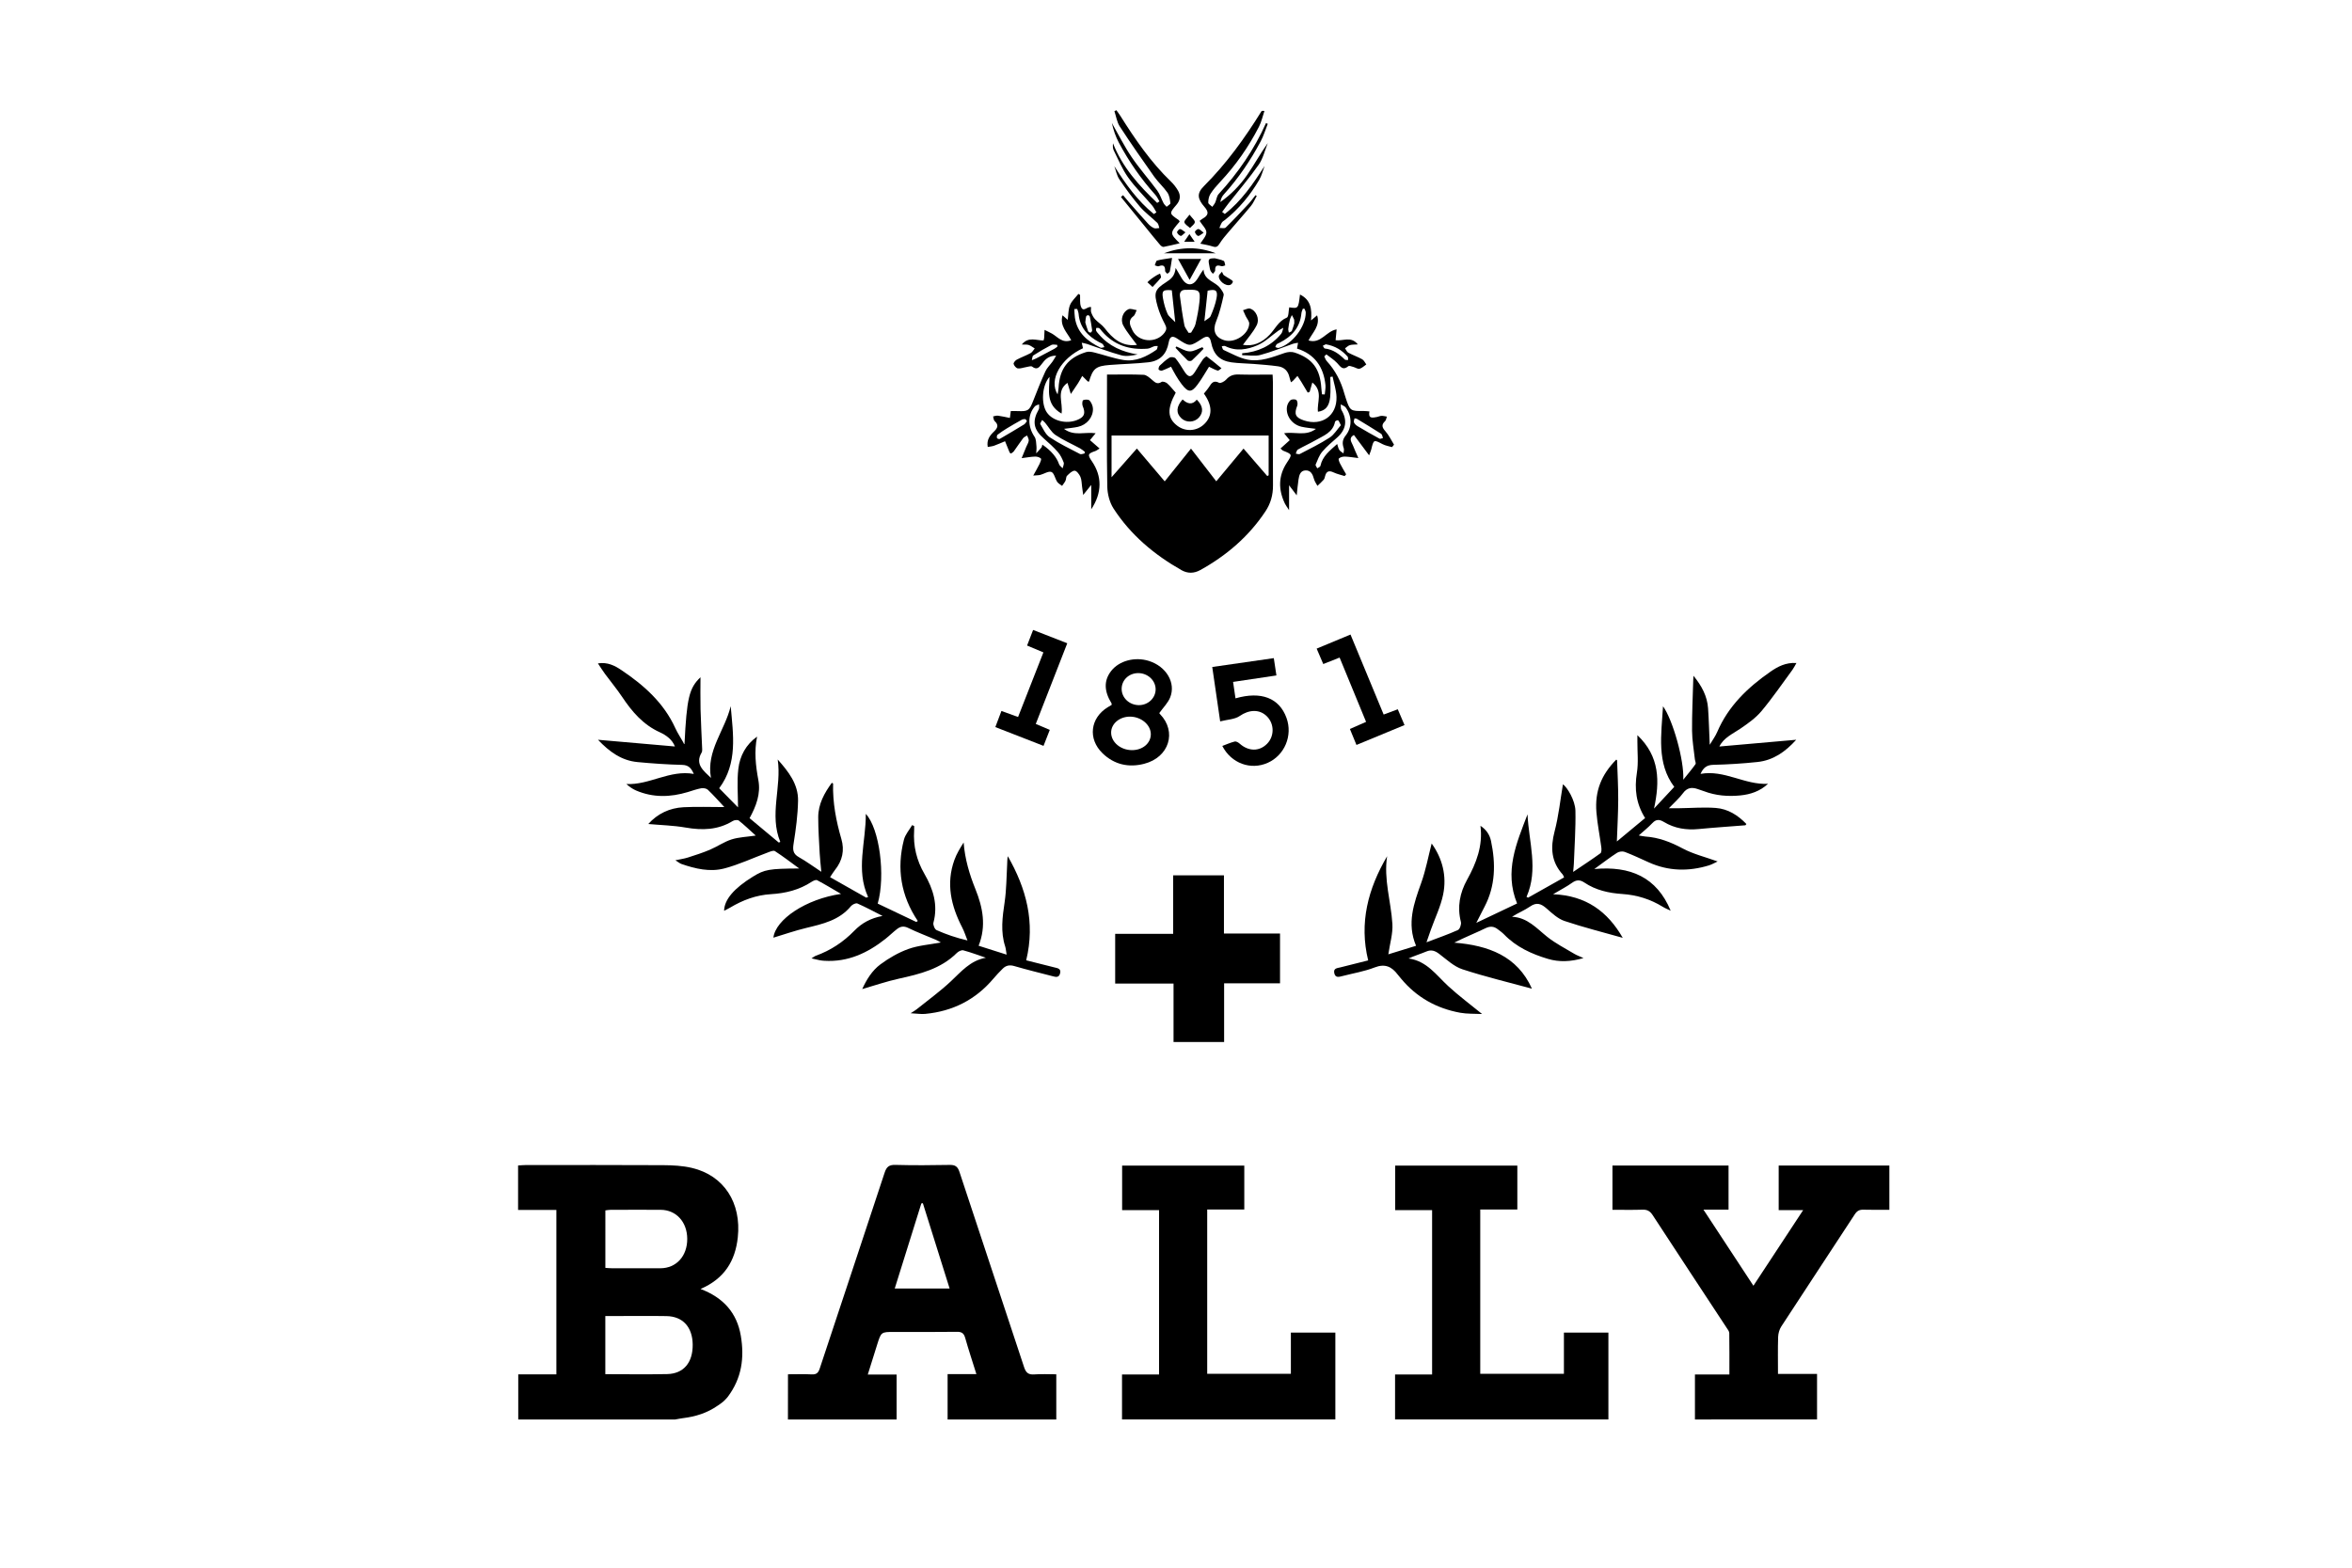 <?xml version="1.0" encoding="utf-8"?>
<!-- Generator: Adobe Illustrator 16.0.0, SVG Export Plug-In . SVG Version: 6.00 Build 0)  -->
<!DOCTYPE svg PUBLIC "-//W3C//DTD SVG 1.1//EN" "http://www.w3.org/Graphics/SVG/1.1/DTD/svg11.dtd">
<svg version="1.1" id="图层_1" xmlns="http://www.w3.org/2000/svg" xmlns:xlink="http://www.w3.org/1999/xlink" x="0px" y="0px"
	 width="540px" height="360px" viewBox="0 0 540 360" enable-background="new 0 0 540 360" xml:space="preserve">
<path fill-rule="evenodd" clip-rule="evenodd" d="M237.503,315.616c-1.357,0.106-1.949-0.353-2.381-1.669
	c-4.915-14.95-9.917-29.873-14.834-44.822c-0.411-1.25-0.975-1.64-2.259-1.615c-4.155,0.082-8.315,0.104-12.469-0.006
	c-1.449-0.037-2.018,0.448-2.461,1.796c-4.931,15-9.94,29.973-14.895,44.963c-0.325,0.982-0.752,1.407-1.835,1.349
	c-1.779-0.096-3.568-0.025-5.455-0.025c0,1.406-0.01,9.207-0.01,10.38c8.317,0,16.634,0,24.952,0c0-3.378,0-6.756,0-10.321
	c-2.169,0-4.245,0-6.62,0c0.772-2.467,1.462-4.684,2.16-6.897c0.911-2.884,0.914-2.884,3.868-2.886
	c4.818,0,9.637,0.041,14.453-0.027c1.143-0.018,1.596,0.377,1.895,1.435c0.763,2.7,1.65,5.365,2.559,8.273c-2.25,0-4.314,0-6.608,0
	c0,3.601,0,7.012,0,10.424c8.317,0,16.634,0,24.952,0c0-3.411,0-6.822,0-10.378C240.767,315.588,239.126,315.491,237.503,315.616z
	 M205.425,295.886c2.066-6.606,4.087-13.07,6.108-19.535c0.115-0.02,0.23-0.039,0.345-0.058c2.027,6.462,4.054,12.925,6.145,19.593
	C213.701,295.886,209.677,295.886,205.425,295.886z"/>
<path fill-rule="evenodd" clip-rule="evenodd" d="M389.144,325.966c0-3.387,0-6.774,0-10.333c2.622,0,5.167,0,7.909,0
	c0-3.282,0.022-6.393-0.027-9.504c-0.008-0.411-0.356-0.838-0.606-1.219c-5.662-8.62-11.348-17.225-16.978-25.864
	c-0.61-0.938-1.259-1.297-2.361-1.257c-2.248,0.081-4.501,0.025-6.875,0.025c0-3.435,0-6.736,0-10.158c8.84,0,17.691,0,26.652,0
	c0,3.348,0,6.654,0,10.114c-1.833,0-3.61,0-5.767,0c3.908,5.952,7.634,11.626,11.479,17.485c3.818-5.807,7.527-11.446,11.416-17.359
	c-2.007,0-3.752,0-5.615,0c0-3.509,0-6.814,0-10.238c8.404,0,16.842,0,25.412,0c0,3.322,0,6.625,0,10.155
	c-1.986,0-3.971,0.043-5.952-0.02c-0.929-0.03-1.481,0.283-1.993,1.068c-5.609,8.593-11.273,17.15-16.872,25.75
	c-0.44,0.678-0.697,1.591-0.724,2.404c-0.087,2.765-0.033,5.534-0.033,8.492c2.967,0,5.948,0,8.967,0c0,1.28,0,9.248,0,10.457
	C407.832,325.966,398.487,325.966,389.144,325.966z"/>
<path fill-rule="evenodd" clip-rule="evenodd" d="M257.607,325.961c0-3.377,0-6.755,0-10.324c2.811,0,5.605,0,8.503,0
	c0-12.641,0-25.091,0-37.746c-2.768,0-5.556,0-8.48,0c0-3.503,0-6.803,0-10.229c9.301,0,18.609,0,28.049,0c0,3.293,0,6.596,0,10.08
	c-2.795,0-5.589,0-8.514,0c0,12.666,0,25.152,0,37.74c6.369,0,12.701,0,19.21,0c0-3.181,0-6.283,0-9.47c3.438,0,6.703,0,10.211,0
	c0,6.649,0,13.3,0,19.948C290.26,325.961,273.934,325.961,257.607,325.961z"/>
<path fill-rule="evenodd" clip-rule="evenodd" d="M320.296,325.961c0-3.377,0-6.755,0-10.324c2.81,0,5.604,0,8.503,0
	c0-12.641,0-25.091,0-37.746c-2.769,0-5.557,0-8.48,0c0-3.503,0-6.803,0-10.229c9.299,0,18.607,0,28.049,0c0,3.293,0,6.596,0,10.08
	c-2.796,0-5.591,0-8.515,0c0,12.666,0,25.152,0,37.74c6.369,0,12.7,0,19.21,0c0-3.181,0-6.283,0-9.47c3.438,0,6.702,0,10.213,0
	c0,6.649,0,13.3,0,19.948C352.948,325.961,336.622,325.961,320.296,325.961z"/>
<path fill-rule="evenodd" clip-rule="evenodd" d="M351.72,227.036c-5.282-1.44-10.695-2.727-15.963-4.453
	c-1.961-0.643-3.632-2.252-5.342-3.543c-0.953-0.719-1.796-1.022-2.95-0.534c-1.306,0.551-2.673,0.955-4.076,1.598
	c4.183,0.557,6.36,3.809,9.105,6.338c2.388,2.201,5.01,4.147,7.783,6.413c-1.747-0.089-3.416,0-5.016-0.29
	c-5.434-0.988-10.018-3.535-13.574-7.821c-0.262-0.316-0.537-0.622-0.785-0.949c-1.376-1.82-2.914-2.563-5.302-1.631
	c-2.37,0.926-4.941,1.338-7.422,1.984c-0.777,0.203-1.589,0.441-1.835-0.665c-0.262-1.17,0.713-1.16,1.428-1.344
	c2.033-0.52,4.071-1.023,6.353-1.597c-2.111-8.631-0.024-16.477,4.348-23.92c-0.824,5.313,0.898,10.384,1.212,15.563
	c0.133,2.197-0.566,4.444-0.933,6.963c2.075-0.639,4.117-1.268,6.365-1.959c-2.171-5.136-0.496-9.75,1.185-14.446
	c1.054-2.94,1.623-6.055,2.397-9.045c2.445,3.401,3.512,7.413,2.642,11.687c-0.563,2.766-1.848,5.383-2.806,8.068
	c-0.301,0.844-0.591,1.692-1.022,2.934c2.691-1.024,5.005-1.815,7.221-2.822c0.438-0.198,0.821-1.307,0.681-1.854
	c-0.893-3.447-0.242-6.684,1.408-9.664c2.14-3.865,3.659-7.806,3.081-12.408c1.305,0.854,2.112,2.016,2.42,3.467
	c1.101,5.197,1.048,10.294-1.492,15.14c-0.564,1.076-1.106,2.163-1.882,3.677c3.355-1.595,6.32-3.002,9.366-4.448
	c-3.014-7.363-0.128-13.885,2.396-20.472c0.268,6.324,2.552,12.628-0.232,18.959c0.12,0.059,0.242,0.117,0.363,0.175
	c2.739-1.541,5.48-3.083,8.263-4.648c-0.148-0.321-0.194-0.532-0.319-0.67c-2.657-2.922-2.836-6.183-1.862-9.897
	c0.94-3.581,1.318-7.309,1.915-10.815c0.966,0.652,2.815,3.682,2.866,6.065c0.088,4.038-0.213,8.084-0.358,12.128
	c-0.018,0.507-0.085,1.011-0.167,1.931c2.276-1.536,4.311-2.86,6.271-4.287c0.265-0.193,0.26-0.914,0.201-1.366
	c-0.355-2.688-0.907-5.36-1.124-8.058c-0.389-4.833,1.106-8.572,4.547-12.08c0.068,0.056,0.195,0.11,0.197,0.168
	c0.101,3.012,0.272,6.024,0.26,9.035c-0.013,3.202-0.199,6.404-0.312,9.597c1.972-1.637,4.208-3.491,6.486-5.383
	c-2.061-3.277-2.486-6.684-1.885-10.401c0.379-2.335,0.1-4.777,0.115-7.171c0.002-0.336,0-0.673,0-1.461
	c5.15,4.905,5.168,10.594,3.817,16.858c1.646-1.767,3.055-3.278,4.645-4.985c-4.104-5.423-2.962-12.015-2.581-18.501
	c2.184,2.946,4.904,12.429,4.649,16.859c1.121-1.399,2.018-2.443,2.805-3.564c0.163-0.231-0.097-0.749-0.14-1.136
	c-0.23-2.169-0.626-4.337-0.645-6.509c-0.031-3.882,0.167-7.767,0.27-11.649c0.007-0.241,0.023-0.48,0.052-1.015
	c1.918,2.347,3.161,4.693,3.353,7.477c0.185,2.687,0.25,5.381,0.382,8.377c0.651-1.099,1.295-1.954,1.703-2.91
	c2.555-5.99,7.039-10.273,12.255-13.892c1.677-1.163,3.495-2.131,5.951-1.983c-0.376,0.646-0.606,1.14-0.923,1.569
	c-2.342,3.182-4.576,6.455-7.107,9.48c-1.313,1.57-3.074,2.815-4.783,3.987c-1.804,1.235-3.879,2.1-4.882,4.142
	c5.799-0.51,11.594-1.019,17.644-1.551c-2.495,2.766-5.283,4.726-8.904,5.108c-3.364,0.356-6.752,0.569-10.135,0.647
	c-1.532,0.035-2.314,0.694-2.926,2.081c5.495-0.99,10.169,2.577,15.486,2.277c-1.823,1.713-4.024,2.44-6.374,2.671
	c-2.835,0.28-5.641,0.051-8.339-0.976c-0.479-0.182-0.97-0.328-1.454-0.495c-1.34-0.461-2.417-0.32-3.351,0.958
	c-0.836,1.146-1.943,2.093-3.239,3.449c1.051,0,1.768,0.008,2.483-0.001c2.763-0.035,5.54-0.267,8.286-0.06
	c2.789,0.21,5.096,1.672,7.03,3.692c-0.133,0.156-0.187,0.283-0.251,0.289c-3.563,0.287-7.131,0.515-10.688,0.861
	c-2.853,0.279-5.541-0.137-7.996-1.621c-1.036-0.624-1.802-0.666-2.675,0.271c-0.897,0.964-1.946,1.783-3.105,2.824
	c0.648,0.108,1.07,0.217,1.498,0.246c3.077,0.205,5.82,1.261,8.55,2.722c2.443,1.307,5.228,1.978,8.061,3.001
	c-0.643,0.295-1.298,0.69-2.006,0.906c-4.685,1.428-9.302,1.335-13.818-0.705c-1.822-0.824-3.634-1.682-5.499-2.393
	c-0.501-0.19-1.305-0.091-1.759,0.201c-1.631,1.052-3.172,2.245-5.23,3.733c8.272-0.761,14.329,1.861,17.531,9.563
	c-0.602-0.291-1.235-0.531-1.801-0.881c-2.854-1.764-5.958-2.725-9.294-2.948c-3.115-0.208-6.095-0.865-8.73-2.635
	c-0.968-0.649-1.797-0.667-2.792,0.048c-1.236,0.888-2.608,1.586-4.378,2.637c7.58,0.31,12.511,3.968,15.992,10.014
	c-4.598-1.301-9.037-2.413-13.363-3.866c-1.521-0.51-2.849-1.756-4.1-2.855c-1.225-1.076-2.261-1.539-3.779-0.49
	c-1.277,0.884-2.759,1.473-4.182,2.372c3.55,0.167,5.634,2.655,8.096,4.619c1.9,1.516,4.118,2.635,6.214,3.9
	c0.551,0.331,1.173,0.546,2.105,0.972c-2.959,0.845-5.56,0.961-8.16,0.186c-3.778-1.127-7.298-2.736-10.097-5.637
	c-0.424-0.439-0.942-0.789-1.426-1.167c-0.886-0.69-1.737-0.761-2.82-0.236c-2.327,1.128-4.74,2.077-7.172,3.311
	C341.703,217.096,348.353,219.516,351.72,227.036z"/>
<path fill-rule="evenodd" clip-rule="evenodd" d="M167.764,162.161c0.562,6.5,1.661,13.08-2.643,18.851
	c1.558,1.583,2.983,3.031,4.321,4.392c0-2.96-0.268-5.945,0.075-8.859c0.348-2.95,1.733-5.566,4.304-7.389
	c-0.694,3.395-0.322,6.682,0.289,9.975c0.583,3.146-0.484,5.951-2.015,8.754c2.237,1.865,4.471,3.731,6.706,5.596
	c0.116-0.049,0.231-0.097,0.347-0.146c-2.584-6.248,0.347-12.607-0.595-18.926c2.446,2.749,4.748,5.641,4.673,9.501
	c-0.063,3.262-0.502,6.531-1.015,9.759c-0.229,1.441-0.189,2.384,1.199,3.165c1.684,0.946,3.249,2.103,5.158,3.361
	c-0.147-1.628-0.306-2.919-0.374-4.213c-0.145-2.767-0.335-5.535-0.337-8.303c-0.002-3.028,1.396-5.543,3.124-7.916
	c0.21,0.129,0.291,0.156,0.29,0.182c-0.115,4.354,0.685,8.565,1.899,12.725c0.758,2.594,0.242,4.966-1.451,7.084
	c-0.38,0.477-0.69,1.007-1.146,1.68c2.817,1.595,5.561,3.148,8.305,4.702c0.145-0.045,0.288-0.091,0.432-0.138
	c-2.887-6.313-0.481-12.639-0.531-19.102c3.144,3.35,4.568,14.186,2.735,20.606c2.933,1.396,5.9,2.809,8.866,4.222
	c0.11-0.078,0.22-0.157,0.331-0.235c-3.879-5.779-4.888-12.038-3.176-18.668c0.309-1.194,1.238-2.228,1.88-3.335
	c0.155,0.065,0.311,0.13,0.466,0.194c0,0.335,0.019,0.669-0.003,1.002c-0.233,3.583,0.557,6.883,2.374,10.015
	c2,3.447,3.151,7.112,2.055,11.194c-0.131,0.488,0.294,1.51,0.722,1.7c2.193,0.977,4.472,1.762,7.095,2.376
	c-0.396-0.987-0.713-2.014-1.199-2.956c-2.566-4.966-3.776-10.091-1.797-15.555c0.507-1.4,1.297-2.696,2.114-3.983
	c0.289,3.788,1.33,7.291,2.708,10.707c1.692,4.197,2.54,8.451,0.733,13c2.18,0.692,4.195,1.333,6.426,2.042
	c-0.135-0.799-0.161-1.357-0.327-1.87c-1.099-3.389-0.635-6.758-0.127-10.188c0.424-2.869,0.415-5.803,0.583-8.709
	c0.035-0.601,0.005-1.207,0.147-1.837c4.225,7.381,6.346,15.162,4.221,23.907c2.217,0.559,4.335,1.096,6.456,1.623
	c0.757,0.188,1.627,0.272,1.314,1.419c-0.279,1.021-1.035,0.782-1.745,0.597c-2.927-0.762-5.87-1.473-8.772-2.323
	c-1.085-0.317-1.911-0.13-2.655,0.61c-0.726,0.722-1.438,1.465-2.097,2.249c-4.11,4.881-9.375,7.536-15.691,8.131
	c-0.948,0.09-1.921-0.078-3.344-0.15c0.72-0.469,1.062-0.65,1.358-0.889c2.626-2.112,5.371-4.099,7.83-6.394
	c2.398-2.238,4.483-4.819,8.085-5.464c-1.722-0.582-3.425-1.23-5.178-1.699c-0.421-0.112-1.13,0.247-1.491,0.606
	c-3.688,3.669-8.444,4.829-13.293,5.898c-2.827,0.623-5.582,1.573-8.425,2.393c0.965-2.119,2.241-4.243,4.188-5.682
	c1.948-1.439,4.131-2.705,6.401-3.522c2.28-0.822,4.793-0.994,7.459-1.5c-0.491-0.268-0.802-0.473-1.14-0.616
	c-2.122-0.905-4.291-1.712-6.359-2.726c-1.003-0.491-1.773-0.345-2.537,0.245c-0.931,0.72-1.771,1.558-2.696,2.288
	c-4.099,3.235-8.61,5.345-13.99,5.016c-0.358-0.022-0.718-0.057-1.069-0.123c-0.544-0.104-1.081-0.24-1.901-0.428
	c0.47-0.291,0.714-0.504,0.998-0.606c3.393-1.223,6.326-3.165,8.83-5.739c1.754-1.804,3.813-2.914,6.484-3.402
	c-1.917-0.973-3.81-1.999-5.775-2.862c-0.347-0.152-1.165,0.233-1.475,0.61c-2.681,3.255-6.482,4.092-10.298,5.012
	c-2.561,0.618-5.06,1.494-7.512,2.23c0.477-4.163,7.455-8.884,15.533-10.05c-2.047-1.193-3.743-2.231-5.5-3.151
	c-0.283-0.147-0.9,0.141-1.262,0.379c-2.83,1.86-5.981,2.633-9.31,2.831c-3.409,0.202-6.501,1.357-9.406,3.095
	c-0.436,0.261-0.898,0.476-1.373,0.724c0.043-2.55,2.269-5.164,6.626-7.846c2.678-1.646,3.678-1.829,10.619-1.869
	c-2.003-1.459-3.74-2.809-5.583-3.992c-0.352-0.226-1.15,0.14-1.701,0.343c-3.31,1.223-6.535,2.753-9.929,3.643
	c-3.281,0.858-6.624,0.081-9.817-1.028c-0.402-0.139-0.745-0.447-1.397-0.854c1.181-0.253,2.042-0.365,2.854-0.626
	c1.703-0.547,3.414-1.09,5.058-1.787c1.693-0.716,3.244-1.82,4.979-2.372c1.683-0.535,3.521-0.584,5.559-0.887
	c-1.384-1.246-2.585-2.407-3.888-3.441c-0.274-0.217-1.017-0.132-1.375,0.087c-3.41,2.091-7.025,2.181-10.852,1.512
	c-2.787-0.486-5.648-0.552-8.559-0.813c2.135-2.376,4.894-3.689,8.108-3.854c3.098-0.159,6.209-0.034,9.356-0.034
	c-1.235-1.318-2.454-2.701-3.779-3.971c-0.329-0.315-1.036-0.438-1.515-0.352c-1.052,0.19-2.071,0.566-3.102,0.876
	c-4.003,1.203-7.98,1.315-11.886-0.368c-0.781-0.335-1.49-0.836-2.219-1.48c5.308,0.272,9.941-3.305,15.489-2.319
	c-0.576-1.278-1.155-2.036-2.656-2.075c-3.434-0.088-6.87-0.324-10.29-0.648c-3.656-0.347-6.426-2.361-9.051-5.12
	c6.09,0.531,11.883,1.037,17.655,1.54c-0.566-1.532-1.956-2.581-3.459-3.263c-3.824-1.734-6.374-4.71-8.628-8.088
	c-1.223-1.832-2.644-3.531-3.953-5.307c-0.537-0.728-1.014-1.5-1.631-2.42c2.204-0.348,3.86,0.513,5.353,1.513
	c5.172,3.467,9.756,7.513,12.413,13.348c0.507,1.113,1.202,2.139,1.797,3.212c0.1,0.18,0.134,0.396,0.314,0.48
	c0.52-10.595,1.06-12.887,3.672-15.37c0,2.402-0.05,4.875,0.013,7.345c0.078,3.063,0.254,6.124,0.376,9.187
	c0.01,0.251-0.004,0.548-0.125,0.753c-1.593,2.709,0.429,4.157,2.139,5.831C162.103,172.388,166.441,167.721,167.764,162.161z"/>
<path fill-rule="evenodd" clip-rule="evenodd" d="M254.16,86.015c2.983,0,5.702-0.07,8.412,0.052c0.641,0.029,1.312,0.634,1.863,1.1
	c0.688,0.581,1.229,1.218,2.255,0.535c0.255-0.17,0.978,0.055,1.283,0.327c0.721,0.645,1.319,1.426,1.962,2.146
	c-2.022,3.715-1.909,5.892,0.386,7.612c1.896,1.42,4.489,1.243,6.189-0.422c1.896-1.858,1.874-4.232-0.103-6.981
	c0.395-0.505,0.847-0.997,1.2-1.55c0.556-0.873,1.031-1.599,2.301-0.926c0.33,0.174,1.239-0.327,1.617-0.753
	c0.787-0.89,1.655-1.194,2.825-1.159c2.556,0.077,5.115,0.023,7.826,0.023c0.028,0.638,0.073,1.183,0.073,1.729
	c0.002,7.904-0.036,15.809,0.019,23.713c0.015,2.195-0.535,4.164-1.726,5.957c-3.825,5.766-8.919,10.132-14.938,13.471
	c-1.471,0.815-2.914,0.851-4.385,0.016c-6.247-3.549-11.644-8.081-15.565-14.138c-0.915-1.414-1.4-3.346-1.432-5.052
	c-0.147-7.902-0.064-15.808-0.063-23.712C254.16,87.398,254.16,86.794,254.16,86.015z M291.269,100.008c-12.099,0-24.075,0-36.066,0
	c0,3.119,0,6.113,0,9.585c2.072-2.351,3.867-4.389,5.811-6.594c2.204,2.6,4.231,4.991,6.395,7.543
	c2.074-2.587,3.948-4.924,6.033-7.524c2.037,2.637,3.858,4.995,5.803,7.51c2.171-2.608,4.148-4.984,6.258-7.519
	c1.956,2.264,3.705,4.288,5.453,6.311c0.104-0.061,0.209-0.123,0.313-0.184C291.269,106.142,291.269,103.146,291.269,100.008z"/>
<path fill-rule="evenodd" clip-rule="evenodd" d="M269.919,61.53c0.639,1.089,1.022,1.783,1.441,2.455
	c1.079,1.726,2.507,1.737,3.575,0.03c0.426-0.682,0.816-1.385,1.384-2.115c0.14,2.562,2.75,2.737,3.856,4.303
	c0.344,0.485,0.865,1.137,0.766,1.591c-0.454,2.034-0.935,4.094-1.728,6.011c-0.851,2.053-0.268,3.69,1.929,4.342
	c2.364,0.703,5.577-1.399,5.671-3.818c0.021-0.567-0.53-1.153-0.808-1.735c-0.213-0.449-0.409-0.905-0.614-1.358
	c0.544-0.138,1.159-0.509,1.619-0.369c1.393,0.422,2.266,2.359,1.502,3.849c-0.828,1.615-2.092,3.007-3.144,4.465
	c2.244,0.425,4.316-0.426,6.101-2.283c1.289-1.34,2.044-3.173,3.979-3.965c0.433-0.177,0.38-1.538,0.551-2.36
	c2.083,0.305,2.083,0.305,2.467-2.938c2.477,1.204,2.771,3.343,2.535,5.951c0.573-0.482,0.934-0.786,1.396-1.175
	c0.769,2.402-1.026,3.902-1.973,5.77c2.859,0.858,4.012-2.134,6.452-2.543c-0.085,0.9-0.152,1.622-0.232,2.482
	c1.635,0.265,3.559-1.009,5.096,0.969c-0.77,0.059-1.326,0.016-1.823,0.167c-0.405,0.123-0.74,0.478-1.107,0.729
	c0.246,0.344,0.418,0.826,0.751,1.005c1.037,0.556,2.167,0.939,3.191,1.513c0.407,0.228,0.631,0.782,0.938,1.187
	c-0.513,0.347-0.986,0.848-1.551,0.987c-0.416,0.103-0.943-0.291-1.432-0.42c-0.378-0.102-0.94-0.336-1.135-0.172
	c-1.286,1.082-1.82,0.097-2.582-0.722c-0.712-0.764-1.636-1.331-2.467-1.985c-0.159,0.153-0.319,0.306-0.479,0.459
	c0.183,0.361,0.297,0.787,0.562,1.073c1.991,2.161,3.282,4.688,4.055,7.503c0.096,0.347,0.21,0.688,0.32,1.028
	c0.95,2.896,1.082,2.986,4.1,2.939c0.401-0.007,0.804,0.055,1.329,0.094c-0.343,1.724,0.723,1.47,1.724,1.283
	c0.352-0.065,0.69-0.253,1.039-0.262c0.412-0.012,0.828,0.109,1.242,0.172c-0.133,0.354-0.167,0.813-0.415,1.045
	c-0.896,0.844-0.689,1.457,0.077,2.319c0.804,0.901,1.332,2.047,1.98,3.085c-0.154,0.188-0.309,0.375-0.463,0.563
	c-0.722-0.22-1.497-0.336-2.154-0.678c-2.063-1.072-2.042-1.104-2.618,1.232c-0.072,0.295-0.207,0.574-0.484,1.325
	c-1.27-1.698-2.362-3.16-3.497-4.678c-1.339,0.776-0.498,1.667-0.189,2.478c0.322,0.847,0.712,1.667,1.218,2.831
	c-1.275-0.147-2.213-0.319-3.153-0.339c-0.455-0.009-1.021,0.155-1.331,0.455c-0.148,0.145,0.115,0.816,0.306,1.191
	c0.419,0.828,0.909,1.619,1.371,2.426c-0.114,0.134-0.23,0.268-0.346,0.401c-0.843-0.271-1.725-0.459-2.521-0.832
	c-1.026-0.482-1.656-0.327-1.956,0.813c-0.077,0.296-0.142,0.636-0.33,0.853c-0.44,0.507-0.953,0.951-1.437,1.42
	c-0.267-0.51-0.627-0.994-0.779-1.536c-0.296-1.058-0.701-2.063-1.952-2.017c-1.225,0.045-1.466,1.136-1.618,2.119
	c-0.163,1.046-0.243,2.105-0.408,3.604c-0.681-0.896-1.104-1.453-1.753-2.309c0,1.974,0,3.583,0,5.712
	c-0.482-0.75-0.771-1.109-0.964-1.513c-1.521-3.196-1.53-6.343,0.445-9.361c1.27-1.938,1.302-1.912-0.841-2.777
	c-0.174-0.07-0.306-0.248-0.609-0.503c0.716-0.644,1.373-1.236,2.125-1.913c-0.412-0.503-0.787-0.959-1.301-1.585
	c2.42-0.414,4.982,0.759,7.318-1.015c-1.261-0.179-2.312-0.253-3.325-0.487c-2.132-0.492-3.6-2.463-3.343-4.526
	c0.07-0.557,0.391-1.19,0.803-1.558c0.275-0.248,1.053-0.28,1.35-0.061c0.266,0.196,0.365,0.942,0.216,1.318
	c-0.762,1.919-0.432,2.722,1.543,3.381c4.11,1.371,7.605-1.088,7.471-5.404c-0.049-1.563-0.585-3.113-0.897-4.668
	c-0.177,0.03-0.354,0.061-0.53,0.091c0,1.546,0.129,3.106-0.032,4.636c-0.228,2.16-1.089,3.092-2.803,3.349
	c-0.269-2.154,1.256-4.715-1.286-6.714c-0.268,0.933-0.443,1.541-0.619,2.149c-0.146,0.057-0.291,0.113-0.437,0.169
	c-0.495-0.829-0.985-1.662-1.488-2.486c-0.278-0.455-0.58-0.896-0.87-1.343c-0.339,0.368-0.674,0.739-1.021,1.1
	c-0.1,0.105-0.231,0.18-0.472,0.361c-0.131-0.437-0.261-0.796-0.346-1.167c-0.315-1.409-1.192-2.303-2.593-2.5
	c-1.874-0.265-3.769-0.397-5.657-0.551c-1.686-0.138-3.389-0.127-5.06-0.363c-2.725-0.385-4.135-1.835-4.667-4.537
	c-0.285-1.451-0.866-1.7-2.082-0.896c-2.829,1.87-2.863,1.87-5.722-0.028c-1.125-0.747-1.7-0.481-1.947,0.898
	c-0.477,2.656-1.942,4.239-4.654,4.549c-2.95,0.337-5.936,0.379-8.9,0.615c-3.186,0.254-3.846,0.821-4.734,3.808
	c-0.098-0.005-0.233,0.028-0.288-0.024c-0.433-0.413-0.85-0.841-1.272-1.265c-0.316,0.554-0.612,1.12-0.953,1.658
	c-0.466,0.734-0.966,1.445-1.666,2.488c-0.334-1.111-0.517-1.72-0.769-2.556c-2.669,1.888-0.975,4.491-1.36,7.055
	c-3.711-2.132-2.795-5.411-2.759-8.427c-1.734,1.91-2.015,6.19-0.589,8.204c1.349,1.904,4.389,2.672,6.842,1.727
	c1.766-0.68,2.076-1.519,1.35-3.263c-0.159-0.383-0.082-1.236,0.119-1.32c0.428-0.179,1.23-0.194,1.474,0.083
	c0.429,0.487,0.753,1.236,0.771,1.885c0.054,1.978-1.427,3.713-3.45,4.159c-0.972,0.214-1.974,0.287-3.199,0.457
	c2.312,1.758,4.805,0.651,7.267,1.012c-0.479,0.582-0.845,1.025-1.303,1.58c0.723,0.631,1.392,1.215,2.205,1.924
	c-0.43,0.261-0.688,0.485-0.987,0.587c-1.721,0.584-1.812,0.833-0.785,2.331c2.366,3.456,2.377,7.242-0.143,11.043
	c0-1.868,0-3.491,0-5.596c-0.737,0.918-1.173,1.463-1.845,2.3c-0.116-0.858-0.184-1.382-0.259-1.905
	c-0.109-0.76-0.085-1.579-0.38-2.259c-0.252-0.583-0.878-1.408-1.33-1.402c-0.594,0.008-1.238,0.664-1.741,1.162
	c-0.251,0.248-0.184,0.79-0.359,1.15c-0.203,0.417-0.515,0.782-0.78,1.168c-0.381-0.304-0.868-0.539-1.124-0.926
	c-0.494-0.749-0.686-2.005-1.324-2.265c-0.649-0.265-1.678,0.438-2.553,0.67c-0.375,0.1-0.783,0.081-1.622,0.154
	c0.598-1.091,1.068-1.883,1.468-2.709c0.185-0.382,0.45-1.051,0.297-1.202c-0.305-0.299-0.877-0.457-1.333-0.446
	c-0.905,0.022-1.806,0.198-3.091,0.358c0.435-1.067,0.744-1.836,1.06-2.603c0.196-0.474,0.514-0.931,0.568-1.418
	c0.042-0.376-0.241-0.788-0.379-1.184c-0.31,0.204-0.703,0.344-0.914,0.623c-0.741,0.979-1.406,2.016-2.129,3.009
	c-0.165,0.226-0.449,0.364-0.658,0.526c-0.156-0.116-0.271-0.157-0.303-0.233c-0.361-0.865-0.708-1.735-1.059-2.604
	c-0.834,0.346-1.657,0.722-2.505,1.025c-0.45,0.16-0.943,0.194-1.471,0.294c-0.296-1.639,0.5-2.648,1.424-3.531
	c0.851-0.813,1.165-1.507,0.156-2.423c-0.239-0.217-0.237-0.701-0.345-1.062c0.37-0.063,0.752-0.219,1.107-0.171
	c0.89,0.119,1.768,0.33,2.746,0.523c0.079-0.612,0.129-0.998,0.204-1.578c0.536,0,1.082-0.02,1.625,0.003
	c2.347,0.099,2.646-0.124,3.505-2.316c0.895-2.282,1.795-4.565,2.809-6.795c0.372-0.819,1.084-1.479,1.62-2.228
	c0.269-0.375,0.489-0.785,0.861-1.389c-1.801-0.01-2.608,0.964-3.373,1.995c-0.57,0.768-1.113,1.318-2.134,0.522
	c-0.272-0.212-0.926,0.042-1.399,0.114c-0.641,0.099-1.3,0.382-1.908,0.292c-0.379-0.056-0.835-0.608-0.954-1.023
	c-0.071-0.248,0.375-0.797,0.712-0.978c1.038-0.556,2.161-0.951,3.196-1.512c0.39-0.211,0.629-0.703,0.937-1.068
	c-0.455-0.271-0.883-0.62-1.373-0.792c-0.401-0.141-0.875-0.071-1.601-0.11c1.549-1.896,3.347-0.902,5.006-0.929
	c0.054-0.228,0.124-0.411,0.137-0.599c0.041-0.61,0.062-1.222,0.089-1.833c0.57,0.285,1.153,0.544,1.706,0.859
	c1.321,0.755,2.349,2.282,4.414,1.524c-0.907-1.792-2.693-3.261-1.998-5.731c0.391,0.34,0.736,0.641,1.197,1.042
	c0.163-1.191,0.113-2.388,0.525-3.396c0.391-0.956,1.266-1.714,1.928-2.561c0.126,0.077,0.252,0.154,0.378,0.231
	c0.052,0.896-0.096,1.864,0.198,2.671c0.54,1.479,1.422-0.1,2.334,0.131c0,0.369-0.109,0.835,0.026,1.214
	c0.199,0.561,0.489,1.137,0.889,1.569c0.674,0.73,1.586,1.26,2.186,2.037c1.841,2.387,3.92,4.229,7.209,3.88
	c0.179-0.02,0.355-0.054,0.213-0.032c-1.053-1.465-2.287-2.868-3.145-4.472c-0.727-1.359-0.061-3.163,1.198-3.712
	c0.504-0.219,1.251,0.12,1.887,0.205c-0.241,0.477-0.362,1.118-0.746,1.401c-1.356,0.997-0.726,2.172-0.259,3.166
	c1.345,2.857,5.525,3.147,7.404,0.617c0.491-0.662,0.52-1.15,0.114-1.913c-0.694-1.301-1.301-2.683-1.699-4.1
	c-0.89-3.166-0.714-3.875,1.957-5.588C268.886,64.063,269.738,63.361,269.919,61.53z M242.814,90.569
	c0.077-0.492,0.199-0.981,0.224-1.475c0.223-4.401,2.134-6.95,6.318-8.239c0.568-0.175,1.282-0.06,1.886,0.089
	c2.232,0.551,4.417,1.359,6.675,1.72c2.836,0.454,5.317-0.768,7.601-2.344c0.201-0.139,0.201-0.569,0.295-0.864
	c-0.27,0.015-0.555-0.021-0.805,0.056c-0.529,0.162-1.028,0.516-1.559,0.557c-4.122,0.323-7.71-0.798-10.476-4.031
	c-0.2-0.234-0.372-0.516-0.62-0.678c-0.164-0.106-0.442-0.039-0.669-0.049c-0.007,0.225-0.095,0.493-0.004,0.667
	c0.163,0.313,0.425,0.575,0.659,0.848c2.323,2.707,5.355,3.993,8.85,4.573c-1.26,0.248-2.578,0.509-3.739,0.195
	c-2.653-0.717-5.227-1.721-7.838-2.595c-0.405-0.136-0.835-0.199-1.253-0.295c0.096,0.418,0.193,0.837,0.291,1.261
	C243.629,82.265,240.712,87.185,242.814,90.569z M285.194,81.567c-0.003-0.146-0.004-0.292-0.006-0.438
	c3.591-0.295,6.652-1.665,8.961-4.477c0.292-0.356,0.336-0.916,0.495-1.381c-0.397,0.232-0.815,0.436-1.189,0.701
	c-1.57,1.114-2.996,2.554-4.724,3.298c-2.342,1.009-4.907,1.484-7.423,0.207c-0.208-0.105-0.53,0.016-0.8,0.032
	c0.129,0.292,0.182,0.751,0.398,0.847c1.81,0.803,3.59,1.845,5.497,2.223c2.95,0.584,5.745-0.57,8.521-1.52
	c0.705-0.242,1.616-0.333,2.304-0.104c4.137,1.372,5.864,3.757,6.143,8.218c0.029,0.462,0.101,0.922,0.151,1.383
	c0.21,0.008,0.419,0.015,0.629,0.022c0.061-0.718,0.23-1.447,0.162-2.152c-0.412-4.225-2.559-7.146-6.527-8.377
	c0.1-0.563,0.167-0.947,0.235-1.331c-0.372,0.067-0.762,0.087-1.114,0.209c-2.507,0.869-4.966,1.905-7.521,2.581
	C288.076,81.854,286.597,81.567,285.194,81.567z M272.909,76.441c0.185-0.018,0.37-0.035,0.555-0.051
	c0.347-0.655,0.848-1.274,1.01-1.973c0.394-1.682,0.73-3.391,0.908-5.107c0.265-2.571-0.034-2.825-2.585-2.765
	c-0.153,0.003-0.308,0.022-0.46,0.013c-1.061-0.069-1.563,0.494-1.437,1.479c0.282,2.216,0.601,4.432,1.022,6.625
	C272.045,75.295,272.57,75.85,272.909,76.441z M307.005,101.96c0.209,0.61,0.268,1.049,0.495,1.369
	c0.229,0.324,0.627,0.528,0.95,0.785c0.032-0.384,0.185-0.81,0.07-1.145c-0.367-1.082-0.369-1.948,0.434-2.955
	c1.524-1.912,1.454-4.467,0.019-6.431c-0.249-0.34-0.762-0.488-1.153-0.725c0.048,0.432-0.039,0.943,0.163,1.283
	c1.405,2.362,1.091,4.491-0.96,6.314c-1.186,1.054-2.433,2.067-3.446,3.272c-0.699,0.829-1.082,1.938-1.517,2.96
	c-0.085,0.198,0.243,0.57,0.38,0.862c0.249-0.185,0.67-0.334,0.719-0.562C303.626,104.744,305.313,103.484,307.005,101.96z
	 M239.32,102.105c2.071,1.413,3.317,2.959,3.821,4.47c0.124,0.371,0.548,0.642,0.833,0.958c0.092-0.449,0.375-0.971,0.237-1.332
	c-0.325-0.844-0.735-1.713-1.324-2.385c-0.974-1.109-2.077-2.113-3.194-3.083c-2.432-2.107-2.772-3.983-1.201-6.731
	c0.17-0.299,0.051-0.766,0.067-1.153c-0.331,0.156-0.758,0.229-0.976,0.482c-1.683,1.955-1.621,4.677-0.063,6.964
	c0.39,0.573,0.362,1.456,0.441,2.206c0.055,0.527-0.035,1.07-0.061,1.606c0.401-0.438,0.818-0.863,1.195-1.321
	C239.212,102.646,239.223,102.416,239.32,102.105z M249.008,104.133c0.016-0.131,0.031-0.262,0.047-0.392
	c-0.353-0.259-0.681-0.562-1.062-0.769c-1.887-1.021-3.877-1.882-5.647-3.073c-0.98-0.66-1.595-1.861-2.388-2.807
	c-0.2-0.239-0.452-0.434-0.681-0.648c-0.156,0.321-0.533,0.776-0.433,0.941c0.646,1.063,1.188,2.375,2.154,3.022
	c2.198,1.471,4.612,2.624,6.966,3.853C248.22,104.393,248.656,104.183,249.008,104.133z M307.855,97.642
	c-0.321-0.601-0.42-0.947-0.648-1.135c-0.091-0.075-0.659,0.163-0.689,0.319c-0.475,2.508-2.656,3.217-4.482,4.269
	c-1.328,0.765-2.736,1.39-4.07,2.146c-0.25,0.142-0.316,0.608-0.467,0.925c0.312,0.039,0.695,0.215,0.924,0.095
	c2.306-1.21,4.662-2.354,6.843-3.765C306.305,99.823,306.999,98.614,307.855,97.642z M276.516,73.766
	c0.577-0.463,1.234-0.734,1.437-1.201c0.559-1.291,1.07-2.636,1.339-4.01c0.365-1.872-0.13-2.228-2.027-1.803
	C277.022,69.01,276.783,71.255,276.516,73.766z M269.037,66.657c-2.017-0.172-2.342,0.093-2.015,1.919
	c0.213,1.189,0.544,2.388,1.037,3.487c0.291,0.647,0.997,1.109,1.767,1.916C269.531,71.242,269.289,68.994,269.037,66.657z
	 M247.319,70.948c-0.222,0.006-0.444,0.012-0.667,0.019c0.043,0.658,0.042,1.323,0.137,1.974c0.511,3.525,2.924,5.454,5.883,6.889
	c0.224,0.109,0.588-0.073,0.887-0.12c-0.13-0.239-0.215-0.529-0.405-0.703c-0.218-0.199-0.532-0.292-0.801-0.436
	c-2.625-1.401-4.452-3.376-4.715-6.5C247.606,71.691,247.429,71.322,247.319,70.948z M299.492,70.891c-0.122,0-0.244,0-0.367,0
	c-0.113,0.344-0.297,0.681-0.33,1.033c-0.305,3.29-2.213,5.375-5.036,6.788c-0.228,0.114-0.49,0.199-0.662,0.371
	c-0.151,0.152-0.196,0.409-0.288,0.62c0.251,0.069,0.529,0.247,0.749,0.191c3.11-0.789,6.267-4.922,6.229-8.151
	C299.783,71.457,299.595,71.174,299.492,70.891z M310.993,96.066c-0.057,0.312-0.249,0.693-0.138,0.932
	c0.161,0.348,0.498,0.669,0.837,0.871c1.658,0.986,3.333,1.943,5.028,2.865c0.185,0.101,0.528-0.09,0.8-0.146
	c-0.137-0.334-0.177-0.817-0.425-0.978c-1.829-1.18-3.698-2.296-5.557-3.427C311.459,96.135,311.347,96.14,310.993,96.066z
	 M235.772,96.715c-0.146-0.191-0.252-0.458-0.379-0.47c-0.268-0.023-0.583,0.024-0.817,0.154c-1.148,0.636-2.287,1.292-3.408,1.975
	c-0.74,0.451-1.466,0.931-2.147,1.462c-0.156,0.122-0.189,0.535-0.117,0.763c0.04,0.127,0.488,0.276,0.626,0.197
	c1.89-1.09,3.763-2.208,5.622-3.347C235.393,97.301,235.539,96.998,235.772,96.715z M242.78,79.576
	c-0.023-0.13-0.045-0.261-0.068-0.391c-0.443,0-0.967-0.155-1.316,0.027c-1.422,0.738-2.812,1.547-4.158,2.415
	c-0.244,0.158-0.229,0.716-0.334,1.089c0.333-0.134,0.679-0.243,0.996-0.408c1.415-0.736,2.823-1.483,4.227-2.241
	C242.364,79.94,242.563,79.742,242.78,79.576z M304.383,79.061c-0.11,0.056-0.394,0.198-0.677,0.34
	c0.15,0.217,0.283,0.605,0.456,0.625c1.889,0.21,3.29,1.251,4.583,2.531c0.148,0.148,0.509,0.085,0.77,0.12
	c-0.033-0.265,0.032-0.616-0.114-0.781C308.121,80.446,306.568,79.436,304.383,79.061z M249.175,74.046
	c0.152,0.484,0.364,1.257,0.649,2.003c0.064,0.169,0.399,0.354,0.576,0.325c0.147-0.024,0.369-0.366,0.346-0.54
	c-0.136-1.039-0.32-2.073-0.525-3.101c-0.029-0.146-0.253-0.341-0.398-0.351c-0.152-0.01-0.414,0.147-0.456,0.284
	C249.265,73.001,249.261,73.365,249.175,74.046z M297.157,74.252c-0.024-0.514,0.016-0.736-0.055-0.915
	c-0.133-0.342-0.329-0.659-0.5-0.985c-0.156,0.357-0.367,0.701-0.458,1.074c-0.165,0.68-0.285,1.374-0.365,2.069
	c-0.033,0.285,0.082,0.588,0.13,0.883c0.237-0.132,0.604-0.209,0.688-0.406C296.867,75.33,297.035,74.644,297.157,74.252z"/>
<path fill-rule="evenodd" clip-rule="evenodd" d="M269.349,201.009c3.948,0,7.713,0,11.66,0c0,4.467,0,8.849,0,13.357
	c4.371,0,8.561,0,12.876,0c0,3.838,0,7.547,0,11.435c-4.247,0-8.478,0-12.836,0c0,4.566,0,8.961,0,13.486c-3.896,0-7.661,0-11.613,0
	c0-4.37,0-8.803,0-13.418c-4.556,0-8.934,0-13.4,0c0-3.86,0-7.536,0-11.425c4.377,0,8.756,0,13.313,0
	C269.349,209.854,269.349,205.473,269.349,201.009z"/>
<path fill-rule="evenodd" clip-rule="evenodd" d="M266.165,163.747c-0.044-0.064,0.051,0.119,0.188,0.262
	c3.86,3.99,2.128,9.902-3.676,11.391c-3.562,0.913-6.857,0.182-9.547-2.426c-3.412-3.308-2.831-8.096,1.207-10.575
	c0.3-0.185,0.605-0.362,0.886-0.528c-0.008-0.163,0.021-0.28-0.022-0.352c-1.743-2.834-1.779-5.25-0.103-7.42
	c1.83-2.37,5.453-3.341,8.677-2.325c3.976,1.252,6.255,5.028,4.875,8.404C268.132,161.446,267.063,162.489,266.165,163.747z
	 M259.89,172.26c2.443,0.009,4.324-1.576,4.328-3.648c0.004-2.167-2.21-4.038-4.786-4.045c-2.397-0.006-4.335,1.638-4.325,3.669
	C255.118,170.432,257.279,172.25,259.89,172.26z M261.309,154.571c-2.133,0.01-3.793,1.601-3.789,3.631
	c0.004,2.035,1.75,3.694,3.92,3.725c2.16,0.031,3.933-1.665,3.883-3.713C265.273,156.196,263.472,154.562,261.309,154.571z"/>
<path fill-rule="evenodd" clip-rule="evenodd" d="M283.108,156.592c0.2,1.376,0.375,2.565,0.552,3.775
	c5.915-1.695,10.046-0.077,11.705,4.478c1.479,4.059-0.42,8.603-4.314,10.333c-3.9,1.731-8.366,0.125-10.419-3.883
	c0.958-0.355,1.883-0.771,2.851-1.014c0.318-0.079,0.824,0.209,1.118,0.472c2.048,1.827,4.539,1.855,6.323,0.03
	c1.68-1.719,1.67-4.529-0.023-6.254c-1.713-1.747-4.157-1.576-6.274-0.111c-1.135,0.786-2.801,0.806-4.486,1.238
	c-0.631-4.329-1.209-8.308-1.818-12.491c4.734-0.681,9.376-1.349,14.132-2.034c0.209,1.379,0.39,2.581,0.6,3.977
	C289.754,155.6,286.539,156.08,283.108,156.592z"/>
<path fill-rule="evenodd" clip-rule="evenodd" d="M307.563,151.003c-1.344,0.531-2.478,0.98-3.753,1.485
	c-0.498-1.163-0.974-2.275-1.517-3.542c2.575-1.07,5.067-2.107,7.773-3.231c2.532,6.113,5.049,12.185,7.612,18.37
	c1.109-0.415,2.1-0.784,3.239-1.209c0.514,1.199,1.004,2.347,1.55,3.627c-3.726,1.541-7.307,3.021-11.035,4.563
	c-0.509-1.241-0.985-2.4-1.505-3.668c1.245-0.547,2.403-1.056,3.715-1.632C311.621,160.855,309.623,156.002,307.563,151.003z"/>
<path fill-rule="evenodd" clip-rule="evenodd" d="M237.807,166.244c1.099,0.465,2.112,0.895,3.216,1.362
	c-0.488,1.248-0.929,2.375-1.438,3.674c-3.684-1.436-7.286-2.84-11.064-4.313c0.473-1.251,0.914-2.416,1.4-3.702
	c1.287,0.468,2.469,0.897,3.819,1.387c1.938-4.943,3.851-9.825,5.817-14.839c-1.26-0.528-2.421-1.016-3.747-1.572
	c0.451-1.168,0.883-2.287,1.383-3.58c2.648,1.032,5.202,2.027,7.843,3.057C242.61,153.935,240.233,160.028,237.807,166.244z"/>
<path fill-rule="evenodd" clip-rule="evenodd" d="M288.539,45c-0.44,0.771-0.781,1.622-1.337,2.297
	c-1.66,2.019-3.414,3.959-5.108,5.95c-0.725,0.853-1.468,1.708-2.057,2.653c-0.413,0.662-0.731,0.991-1.566,0.713
	c-0.951-0.317-1.961-0.457-2.881-0.66c0.501-0.865,1.385-1.724,1.387-2.585c0.002-0.816-0.919-1.636-1.551-2.637
	c0.095-0.072,0.367-0.339,0.691-0.521c1.341-0.757,1.474-1.482,0.451-2.658c-1.645-1.894-1.85-3.125-0.156-4.817
	c5.159-5.151,9.375-10.999,13.196-17.164c0.065-0.105,0.217-0.157,0.694-0.084c-0.409,1.208-0.678,2.489-1.254,3.61
	c-2.38,4.632-5.337,8.871-8.91,12.676c-0.806,0.858-1.594,1.758-2.225,2.745c-0.359,0.563-0.514,1.342-0.506,2.021
	c0.004,0.322,0.604,0.637,0.936,0.956c0.226-0.331,0.502-0.638,0.665-0.997c0.287-0.634,0.341-1.454,0.779-1.931
	c4.473-4.867,8.168-10.248,10.879-16.301c0.133,0.06,0.268,0.118,0.402,0.177c-0.531,1.335-0.944,2.732-1.614,3.994
	c-2.345,4.408-5.134,8.52-8.492,12.232c-0.407,0.451-0.677,1.026-0.779,1.736c2.419-1.712,4.465-3.796,6.124-6.188
	c1.648-2.376,3.04-4.932,4.764-7.358c-0.673,1.663-1.071,3.517-2.071,4.95c-2.132,3.056-4.578,5.892-6.887,8.825
	c-0.523,0.666-1.013,1.359-1.518,2.039c0.202,0.155,0.407,0.309,0.61,0.464c3.822-2.977,6.502-6.916,9.136-11.024
	c-0.405,1.073-0.67,2.23-1.243,3.206c-2.07,3.521-4.643,6.635-7.856,9.191c-0.241,0.191-0.549,0.34-0.706,0.586
	c-0.246,0.384-0.391,0.835-0.577,1.257c0.496-0.021,1.191,0.163,1.456-0.096c1.793-1.751,3.509-3.582,5.218-5.416
	c0.585-0.628,1.081-1.339,1.619-2.013C288.348,44.886,288.443,44.943,288.539,45z"/>
<path fill-rule="evenodd" clip-rule="evenodd" d="M255.841,38.154c2.593,4.122,5.345,7.969,9.079,11.002
	c0.195-0.132,0.39-0.265,0.584-0.397c-0.332-0.536-0.6-1.126-1.003-1.6c-1.829-2.146-3.869-4.137-5.497-6.422
	c-1.35-1.895-2.253-4.111-3.301-6.213c-0.227-0.456-0.223-1.027-0.169-1.613c2.175,5.531,5.997,9.736,10.146,13.685
	c0.176-0.118,0.352-0.235,0.526-0.353c-0.316-0.507-0.566-1.075-0.96-1.512c-3.282-3.641-6.057-7.639-8.358-11.957
	c-0.751-1.411-1.265-2.948-1.613-4.533c1.495,2.612,2.842,5.325,4.524,7.811c1.805,2.667,3.97,5.087,5.882,7.686
	c0.636,0.863,0.956,1.955,1.465,2.919c0.163,0.312,0.462,0.554,0.698,0.828c0.308-0.28,0.898-0.595,0.87-0.835
	c-0.099-0.831-0.228-1.765-0.683-2.425c-0.901-1.301-2.127-2.376-3.043-3.668c-2.692-3.799-5.356-7.621-7.899-11.521
	c-0.657-1.008-0.831-2.331-1.227-3.509c0.152-0.071,0.305-0.142,0.458-0.212c0.306,0.436,0.633,0.857,0.916,1.308
	c3.394,5.398,6.993,10.635,11.621,15.086c0.62,0.598,1.167,1.31,1.604,2.054c0.666,1.133,0.522,2.24-0.356,3.266
	c-1.706,1.992-1.691,2,0.511,3.495c0.111,0.075,0.155,0.246,0.226,0.364c-2.297,2.688-2.297,2.688,0.008,4.972
	c-1.28,0.301-2.48,0.622-3.699,0.839c-0.242,0.044-0.623-0.245-0.821-0.48c-1.119-1.321-2.202-2.671-3.296-4.014
	c-1.892-2.323-3.782-4.647-5.674-6.971c0.163-0.137,0.325-0.273,0.487-0.41c0.452,0.539,0.894,1.087,1.359,1.615
	c1.456,1.655,2.905,3.317,4.395,4.943c0.374,0.409,0.844,0.784,1.344,1.002c0.341,0.149,0.812,0,1.225-0.015
	c-0.139-0.394-0.167-0.902-0.435-1.163c-1.323-1.284-2.848-2.384-4.041-3.772c-1.698-1.977-3.242-4.1-4.702-6.261
	C256.405,40.305,256.213,39.169,255.841,38.154z"/>
<path fill-rule="evenodd" clip-rule="evenodd" d="M277.584,84.218c-0.851,1.338-1.641,2.765-2.606,4.062
	c-1.43,1.923-2.17,1.892-3.643-0.008c-0.5-0.646-0.938-1.344-1.363-2.043c-0.396-0.651-0.737-1.336-1.11-2.021
	c-0.752,0.334-1.413,0.679-2.112,0.908c-0.21,0.069-0.739-0.163-0.751-0.289c-0.025-0.294,0.089-0.7,0.3-0.898
	c0.697-0.657,1.411-1.326,2.226-1.813c0.326-0.194,1.146-0.099,1.366,0.17c0.772,0.941,1.395,2.009,2.051,3.042
	c0.891,1.405,1.596,1.401,2.474-0.023c0.563-0.913,1.113-1.836,1.725-2.716c0.224-0.322,0.813-0.807,0.89-0.75
	c1.171,0.867,2.286,1.81,3.412,2.735c-0.298,0.189-0.654,0.588-0.884,0.525C278.896,84.916,278.286,84.547,277.584,84.218z"/>
<path fill-rule="evenodd" clip-rule="evenodd" d="M271.514,91.729c1.123,1.051,2.245,1.317,3.253,0.044
	c1.477,1.428,1.597,2.911,0.462,4.141c-1.04,1.128-2.878,1.192-3.993,0.141C269.977,94.868,270.027,93.388,271.514,91.729z"/>
<path fill-rule="evenodd" clip-rule="evenodd" d="M270.463,59.455c1.763,0,3.649,0,5.314,0c-0.838,1.522-1.619,2.947-2.648,4.821
	C272.145,62.494,271.374,61.102,270.463,59.455z"/>
<path fill-rule="evenodd" clip-rule="evenodd" d="M267.246,58.16c3.984-1.515,7.933-1.533,11.869,0
	C275.158,58.16,271.202,58.16,267.246,58.16z"/>
<path fill-rule="evenodd" clip-rule="evenodd" d="M270.086,79.561c1.01,0.404,2.011,1.093,3.036,1.13
	c0.964,0.035,1.952-0.617,2.93-0.966c0.093,0.12,0.186,0.239,0.278,0.359c-0.896,0.911-1.767,1.849-2.71,2.707
	c-0.179,0.163-0.778,0.146-0.956-0.025c-0.965-0.927-1.858-1.928-2.777-2.903C269.953,79.763,270.02,79.662,270.086,79.561z"/>
<path fill-rule="evenodd" clip-rule="evenodd" d="M269.094,59.228c-0.203,1.294-0.312,2.196-0.508,3.079
	c-0.049,0.22-0.383,0.376-0.587,0.562c-0.173-0.215-0.5-0.435-0.494-0.646c0.03-1.136-0.376-1.515-1.491-1.086
	c-0.232,0.089-0.586-0.134-0.883-0.213c0.171-0.379,0.269-1.019,0.526-1.09C266.66,59.552,267.714,59.452,269.094,59.228z"/>
<path fill-rule="evenodd" clip-rule="evenodd" d="M278.938,59.312c0.679,0.186,1.394,0.295,2.018,0.598
	c0.229,0.112,0.24,0.676,0.35,1.034c-0.297,0.066-0.634,0.257-0.884,0.177c-0.95-0.304-1.491-0.196-1.43,0.984
	c0.013,0.247-0.337,0.512-0.52,0.769c-0.193-0.244-0.448-0.463-0.561-0.739c-0.15-0.372-0.192-0.788-0.275-1.186
	C277.33,59.471,277.454,59.322,278.938,59.312z"/>
<path fill-rule="evenodd" clip-rule="evenodd" d="M273.105,49.289c0.591,0.788,1.243,1.277,1.216,1.725
	c-0.028,0.467-0.71,0.896-1.105,1.34c-0.459-0.434-1.176-0.81-1.291-1.32C271.84,50.649,272.529,50.092,273.105,49.289z"/>
<path fill-rule="evenodd" clip-rule="evenodd" d="M280.55,62.397c0.202,0.378,0.267,0.67,0.449,0.808
	c0.428,0.322,0.921,0.557,1.369,0.854c0.264,0.175,0.693,0.41,0.687,0.605c-0.01,0.263-0.318,0.64-0.585,0.745
	c-1.079,0.423-2.826-0.992-2.622-2.106C279.89,63.072,280.159,62.884,280.55,62.397z"/>
<path fill-rule="evenodd" clip-rule="evenodd" d="M264.614,65.901c-0.59-0.546-0.883-0.817-1.178-1.089
	c0.279-0.248,0.544-0.515,0.843-0.739c0.396-0.297,0.808-0.572,1.229-0.831c0.263-0.162,0.556-0.274,0.835-0.41
	c0.07,0.32,0.31,0.767,0.181,0.938C265.993,64.477,265.351,65.101,264.614,65.901z"/>
<path fill-rule="evenodd" clip-rule="evenodd" d="M273.08,53.755c0.399,0.582,0.773,1.129,1.203,1.758c-0.808,0-1.545,0-2.405,0
	C272.31,54.882,272.688,54.328,273.08,53.755z"/>
<path fill-rule="evenodd" clip-rule="evenodd" d="M276.352,53.44c-0.597,0.367-0.982,0.791-1.279,0.736
	c-0.306-0.056-0.663-0.555-0.727-0.909c-0.034-0.187,0.525-0.689,0.789-0.669C275.479,52.625,275.791,53.027,276.352,53.44z"/>
<path fill-rule="evenodd" clip-rule="evenodd" d="M272.173,53.357c-0.524,0.415-0.865,0.868-1.086,0.816
	c-0.343-0.081-0.739-0.464-0.843-0.802c-0.059-0.188,0.433-0.77,0.675-0.769C271.258,52.604,271.594,52.984,272.173,53.357z"/>
<path d="M170.083,306.737c-0.889-5.27-4.032-8.769-9.243-10.741c5.455-2.354,7.962-6.397,8.55-11.829
	c0.862-7.962-3.165-14.229-10.531-15.969c-2.12-0.5-4.368-0.617-6.559-0.63c-10.568-0.063-21.137-0.029-31.706-0.024
	c-0.537,0-1.074,0.062-1.646,0.096c0,3.45,0,6.717,0,10.201c2.962,0,5.851,0,8.792,0c0,12.66,0,25.104,0,37.77
	c-2.972,0-5.857,0-8.753,0c0,3.602,0,6.979,0,10.355c12.014,0,24.028,0,36.042,0c0.6-0.104,1.198-0.233,1.801-0.31
	c2.838-0.351,5.51-1.154,8.001-2.903c1.037-0.695,1.397-0.977,2.199-1.906C170.345,316.489,170.928,311.743,170.083,306.737z
	 M138.987,277.953c0.397-0.047,0.785-0.129,1.172-0.13c3.84-0.011,7.681-0.028,11.522-0.005c3.571,0.022,6.086,2.79,6.104,6.662
	c0.019,3.959-2.503,6.745-6.154,6.76c-3.738,0.017-7.477,0.003-11.215-0.005c-0.447-0.001-0.895-0.051-1.429-0.085
	C138.987,286.731,138.987,282.402,138.987,277.953z M153.164,315.541c-4.664,0.098-9.331,0.023-14.188,0.023
	c0-4.508,0-8.842,0-13.355c0.991,0,1.9,0,2.809,0c3.746,0.002,7.493-0.047,11.239,0.016c3.752,0.064,5.966,2.522,6.013,6.526
	C159.084,312.903,156.958,315.463,153.164,315.541z"/>
</svg>
